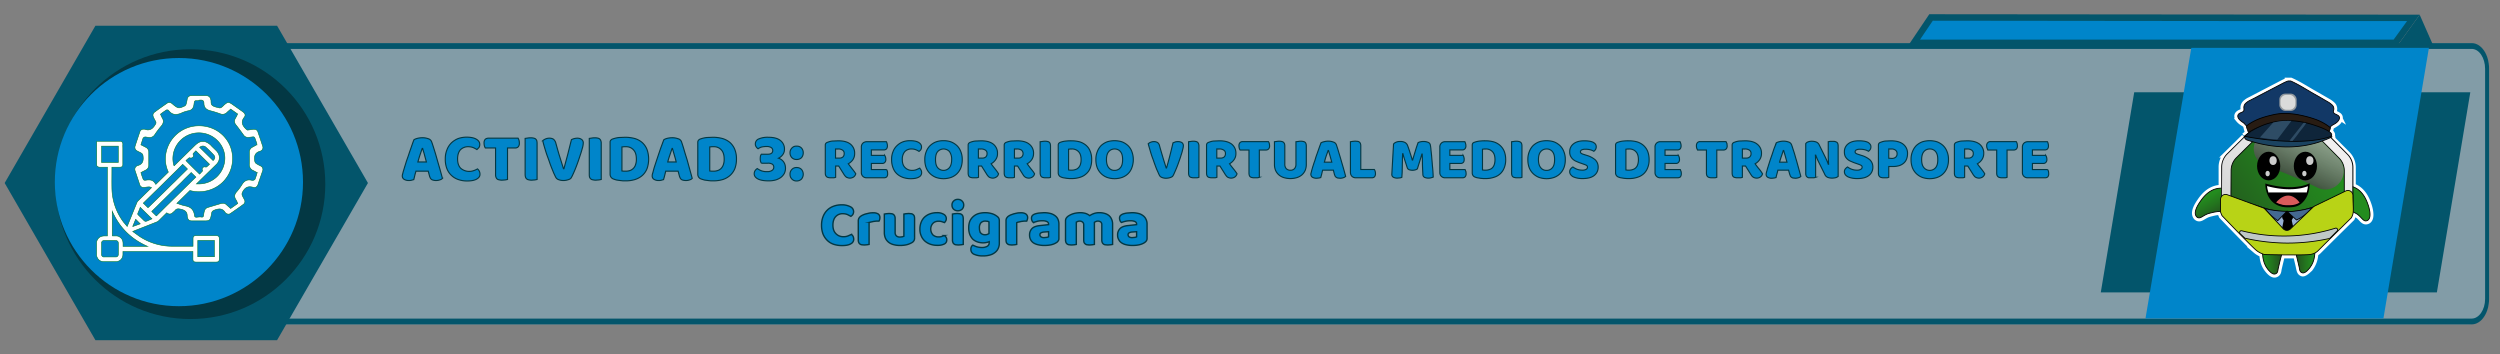 <svg xmlns="http://www.w3.org/2000/svg" xmlns:xlink="http://www.w3.org/1999/xlink" viewBox="0 0 2198 311.5"><rect x="0" y="0" width="2198" height="311.5" fill="#808080" stroke="none"/><defs><style>.a{isolation:isolate;}.b{opacity:0.33;}.c{fill:#86d4f7;}.d{fill:#03556b;}.e,.h,.i{fill:#0085ca;}.f{fill:#033844;}.ae,.af,.g{fill:#fff;}.g{stroke:#007730;stroke-width:0.5px;}.g,.h,.i,.j,.k,.l,.m,.n,.p,.s,.t,.u,.v,.w,.x,.y,.z{stroke-miterlimit:10;}.h,.i{stroke:#033844;}.i{stroke-width:1.24px;}.j{fill:none;stroke:#fff;stroke-width:6px;}.k,.l,.m,.n,.p,.s,.t,.u,.v,.w,.x,.y,.z{stroke:#000;stroke-width:0.76px;}.k{fill:url(#a);}.l{fill:url(#b);}.m{fill:url(#c);}.n{fill:url(#d);}.o{fill:url(#e);}.p{fill:url(#f);}.ae,.q{opacity:0.8;mix-blend-mode:screen;}.r{fill:url(#g);}.s{fill:#96b0d3;}.t{fill:#446991;}.u{fill:#b8d316;}.v{fill:#bfc8c7;}.w{fill:#123866;}.x{fill:#281c13;}.y{fill:#1b4360;}.z{fill:#0f253a;}.aa{fill:#2e4c65;}.ab{fill:#2e4b64;}.ac{fill:#93999e;}.ad{fill:#dbdbdb;}.ag{fill:#d85b5b;}</style><linearGradient id="a" x1="1989.25" y1="228.93" x2="2007.79" y2="228.93" gradientUnits="userSpaceOnUse"><stop offset="0.11" stop-color="#238c1e"/><stop offset="0.46" stop-color="#23741e"/><stop offset="0.91" stop-color="#234f1e"/></linearGradient><linearGradient id="b" x1="1372.16" y1="227.87" x2="1390.71" y2="227.87" gradientTransform="matrix(-1, 0, 0, 1, 3407.43, 0)" xlink:href="#a"/><linearGradient id="c" x1="3122.15" y1="-427.38" x2="3147.27" y2="-427.38" gradientTransform="matrix(-0.69, 0.73, 0.73, 0.69, 4535.06, -1802.13)" xlink:href="#a"/><linearGradient id="d" x1="4274.92" y1="-1886.13" x2="4300.04" y2="-1886.13" gradientTransform="translate(-1746.5 -2700.4) rotate(61.7)" xlink:href="#a"/><linearGradient id="e" x1="1883.91" y1="311.48" x2="1769.46" y2="429.99" gradientTransform="translate(173 -201.7) rotate(0.3)" gradientUnits="userSpaceOnUse"><stop offset="0.05" stop-color="#f0efef"/><stop offset="0.3" stop-color="#e9e8e8"/><stop offset="0.66" stop-color="#d6d6d6"/><stop offset="0.72" stop-color="#d2d2d2"/></linearGradient><linearGradient id="f" x1="1886.59" y1="324.79" x2="1766.32" y2="409.01" gradientTransform="translate(173 -201.7) rotate(0.3)" xlink:href="#a"/><linearGradient id="g" x1="1892.17" y1="239.65" x2="1834.1" y2="368.05" gradientTransform="translate(173 -201.7) rotate(0.3)" gradientUnits="userSpaceOnUse"><stop offset="0.05" stop-color="#f0efef"/><stop offset="0.17" stop-color="#ecebeb"/><stop offset="0.29" stop-color="#dfdede"/><stop offset="0.41" stop-color="#c9c8c8"/><stop offset="0.54" stop-color="#abaaaa"/><stop offset="0.67" stop-color="#838383"/><stop offset="0.81" stop-color="#545353"/><stop offset="0.94" stop-color="#1c1c1c"/><stop offset="1"/></linearGradient></defs><g class="a"><g class="b"><path class="c" d="M2170.7,37.9H83.4V285.2H2170.7c9.9,0,17.7-10.1,17.7-22.4V60.5C2188.5,48,2180.6,37.9,2170.7,37.9Z"/></g><path class="d" d="M2173.1,43c6.6,0,11.8,7.9,11.8,17.5V262.8c0,9.6-5.4,17.3-11.8,17.3H95.1c-6.4,0-11.7-7.9-11.7-17.5V60.5c0-9.6,5.3-17.5,11.7-17.5H2170.7m2.4-5.1H95.1c-8.3,0-15.2,10.1-15.2,22.6V262.8c0,12.5,6.9,22.4,15.2,22.4h2078c8.5,0,15.3-10.1,15.3-22.4V60.5c.1-12.5-6.8-22.6-15.3-22.6Z"/><polygon class="d" points="2142.5 257.1 1847 257.1 1876.4 81.1 2171.9 81.1 2142.5 257.1"/><path class="e" d="M2095.5,280H1886.3q20.1-119,40.3-237.9h208.9Q2115.4,161.2,2095.5,280Z"/><polygon class="e" points="1682.7 37.7 1697.9 15.3 2121.8 15.8 2106 37.7 1682.7 37.7"/><path class="d" d="M1699.4,18.2l255.6.3h161.3l-11.8,16.3H1688.1l2.9-4.3,8.4-12.4m-3.1-5.7-18.9,28.1h430.1l19.9-27.6-431.1-.4Z"/><path class="d" d="M2107.5,40.6,2127.4,13c4.2,9.4,8.3,18.9,12.5,28.4Z"/><polygon class="d" points="243.6 22.6 83.9 22.6 4.1 160.9 83.9 299.1 243.6 299.1 323.5 160.9 243.6 22.6"/><circle class="f" cx="167.4" cy="161.9" r="118.6"/><circle class="f" cx="166.3" cy="161.9" r="109.1"/><circle class="e" cx="157.3" cy="160.1" r="109.1"/><path class="g" d="M181.3,84.1H168.4a3.5,3.5,0,0,0-3.8,3,31.5,31.5,0,0,1-.9,4.2,2.9,2.9,0,0,1-1.2,1.8c-2.3,1.1-3.8,1.7-5.1,1.7s-3-1-5.5-3.2l-.5-.4a3.8,3.8,0,0,0-2.5-1.1,3.5,3.5,0,0,0-2.1.7c-3.6,2.5-7.2,5-10.8,7.7a3.3,3.3,0,0,0-1.1,4.4,24.2,24.2,0,0,0,1.8,3.6,2.4,2.4,0,0,1-.2,3c-1.6,2.8-3.6,4.7-6.4,4.7a8.3,8.3,0,0,1-2.9-.6h-.9a3.2,3.2,0,0,0-3.4,2.5c-1.4,4.1-2.8,8.2-4.1,12.3a3.4,3.4,0,0,0,1.6,4.2c1.3.8,2.8,1.3,4.1,2.2a3,3,0,0,1,1.2,1.9c.6,4,.2,7.7-4.8,8.9l-.4.2a3.4,3.4,0,0,0-1.7,4.4l4,12a3.3,3.3,0,0,0,3.4,2.6h.8a30.5,30.5,0,0,1,4.1-.5,5.2,5.2,0,0,1,2.1.7l-11.8,11.6a4.7,4.7,0,0,0-1.2,1.9c-2.8,6.7-5.5,13.6-8.4,20.6-1-1.3-1.9-2.4-2.9-3.5a50.9,50.9,0,0,1-10.5-30.2c-.1-5.8,0-11.7,0-17.6v-.8h7c1.8,0,2.6-.7,2.6-2.4v-14c0-1.2-.1-2.3,0-3.5a2.9,2.9,0,0,0-1.5-2.9H85v21.3a2.9,2.9,0,0,0,2.6,1.5h6.8v60.4h-2c-3.5,0-6.3,1.1-7.5,5.2v12.3a.4.4,0,0,1,.1.3c1.1,3.4,3.2,4.9,6.9,4.9h9.4c4.1,0,6.8-2.6,6.8-6.6v-2.4h61.5v6.6c0,1.9.7,2.7,2.7,2.7h17.8c1.9,0,2.7-.7,2.7-2.6V209.9c0-2-.7-2.7-2.7-2.7H172.6c-2.3,0-2.9.6-2.9,2.9v6.4H151.4a52,52,0,0,1-28.9-8.8l-5.8-4.2,1.2-.5,19.8-7.8a4.9,4.9,0,0,0,1.8-1.1l7.1-7,.4.3a4.2,4.2,0,0,0,2.2.8,3.8,3.8,0,0,0,2.5-1.1c.7-.7,1.5-1.2,2.1-1.9a3.5,3.5,0,0,1,3-1.6,12,12,0,0,1,2.4.4c3.5.8,5.5,2.4,5.4,6.1a3.7,3.7,0,0,0,.2.9c.5,2.4,1.6,3.2,4.1,3.2h11.2c4.6,0,4.9-.7,6-7a2.9,2.9,0,0,1,1.3-1.9,13.2,13.2,0,0,1,5.5-1.6c1.9,0,3.7.8,5.2,3.3l.3.3a4.2,4.2,0,0,0,2.4,1,3.2,3.2,0,0,0,2-.7c3.7-2.6,7.4-5.1,11-7.8a3.1,3.1,0,0,0,1-4.4c-.6-1.3-1.4-2.5-1.9-3.8a3.3,3.3,0,0,1,.2-2.4c1.5-3.1,3.5-5,6.6-5a11,11,0,0,1,2.9.5l1.1.2c1.4,0,2.5-1,3.1-2.6,1.3-4,2.7-8,4.1-12a3.4,3.4,0,0,0-1.8-4.4,35.9,35.9,0,0,1-3.8-2.1,3.3,3.3,0,0,1-1.3-2.1c-.8-4.2.1-7.6,4.9-8.8l.4-.2a3.3,3.3,0,0,0,1.6-4.3c-1.3-4.1-2.7-8.1-4.1-12.2a3.2,3.2,0,0,0-3.4-2.5h-.7l-5.1.7a13.7,13.7,0,0,1-1.4-1c-3-3-4.7-6.1-1.5-10.2,1.5-1.9.8-3.5-1.3-5l-8.9-6.3c-1.7-1.2-2.8-1.8-3.8-1.8s-2.1.8-3.9,2.4a12.4,12.4,0,0,1-2.1,1.9,2.7,2.7,0,0,1-1.4.5H193c-2.2-.6-4.7-.9-6.3-2.2s-.9-3.3-1.3-5c-.1-.2-.1-.4-.2-.6a3.8,3.8,0,0,0-3.9-3M175.4,88h1.4c1.7,0,2.5,1,2.5,3,.1,3.8,2.2,5.5,5.7,6.4a87.5,87.5,0,0,1,8.7,2.7,5.2,5.2,0,0,0,2.1.4,5.5,5.5,0,0,0,3.8-1.7c1-1,2.1-1.8,3.2-2.9l6.1,4.3a31.3,31.3,0,0,1-2.1,4.1,4.7,4.7,0,0,0,.4,5.2c2.4,3,4.7,6.1,6.9,9.2a4.7,4.7,0,0,0,4.2,2.1l1.9-.2,2.3-.3c1.3,0,1.5.7,2.3,3s.7,2,1,3a2.2,2.2,0,0,1,.1.9l-3.8,2.1a4.9,4.9,0,0,0-2.9,4.8c0,3.3.1,6.7,0,10.1a5.5,5.5,0,0,0,3.6,5.8l3.3,1.8a56.2,56.2,0,0,1-1.9,5.8,2.8,2.8,0,0,1-2.1,1h-.4a9.3,9.3,0,0,0-2.7-.4c-2.8,0-4.8,1.6-6.4,4.3a46.9,46.9,0,0,1-4.7,6.3c-1.8,2.1-2.1,4.2-.6,6.6s1,2.2,1.7,3.5l-6.2,4.4-3.7-3.3a4.3,4.3,0,0,0-3.1-1.3l-1.6.2L183,182.3a4.5,4.5,0,0,0-3.4,3.6,20.2,20.2,0,0,0-.6,3.4c-.1,1.3-.8,1.6-1.5,1.6l-1.3-.2h-.6l-2.9.3c-.9,0-1.6-.3-1.7-1.6-.6-5.1-3.3-7.5-8.1-8.4a40.4,40.4,0,0,1-6.5-2l-.9-.2L167,167.5a28.8,28.8,0,0,0,7.8,1.1c16.7-.1,29.7-12.8,29.7-29.2s-13.1-28.8-29.4-28.8h-.6a29.4,29.4,0,0,0-29.1,28.8,26.9,26.9,0,0,0,2.6,11.9l-11,10.8c-.2-.4-.6-.8-.8-1.2a5.6,5.6,0,0,0-4.9-2.7h-1.5l-2.3.3c-1.3,0-1.6-.7-2.4-3s-.8-2.4-1.2-3.8l4.3-2.2a4.6,4.6,0,0,0,2.6-4.3V133.8a4.6,4.6,0,0,0-2.6-4.3l-4.3-2.2c.7-2,1.2-4,1.9-5.8a2.6,2.6,0,0,1,1.8-1.1h.3l1.9.3,1.6.2a5.3,5.3,0,0,0,4.8-2.7,82.3,82.3,0,0,1,5.7-7.5c1.9-2.3,2.3-4.6.7-7.1-.5-.9-.9-1.9-1.5-3.2a65.8,65.8,0,0,1,5.4-3.8h.4a1.7,1.7,0,0,1,1.3.5c1.9,2.5,4,3.5,6.3,3.5a12.7,12.7,0,0,0,5.4-1.4,27.7,27.7,0,0,1,6.2-1.9c2.9-.7,4-2.5,4.4-5.2s.3-3.6,2.1-3.6h2.2c.1-.4.3-.4.6-.4M153,145.8a20.7,20.7,0,0,1-1-6.6,22.8,22.8,0,0,1,23-22.4c12.5.1,22.7,10.2,22.7,22.3a22.8,22.8,0,0,1-23,22.6h-2l17.5-17.1c3.6-3.5,3.5-8.5,0-12.1l-4-3.9a13.1,13.1,0,0,0-6.4-4.2h-2.6c-2.6.5-4.4,2.1-6.2,3.8l-18,17.7m34.4-4.7-11.8-11.6a3.8,3.8,0,0,1,2.8-1.2,3.9,3.9,0,0,1,2.6,1c2.3,2.1,4.5,4.3,6.6,6.5s1.3,3.6-.2,5.3M89.3,128.5H104v14.3H89.3Zm78.8,10.4a2,2,0,0,0,1.7-3,1.4,1.4,0,0,1,.1-.9l2.3-2.4,12,11.8a27.3,27.3,0,0,1-2.5,2.3l-.5.2h-.3a2.2,2.2,0,0,0-1.1-.2,2,2,0,0,0-1.4.6,2.1,2.1,0,0,0-.4,2.5c.1.2.1.6-.1.7l-2.4,2.6c-4.1-4-8-7.8-12-11.9a30.3,30.3,0,0,1,2.6-2.3l.5-.2h.3a2.1,2.1,0,0,0,1.2.3m-37.9,43.7-4.2-4.1,10.3-10.1,3.1-3L150,155l4.9-4.8,5.7-5.7c1.4,1.3,2.9,2.7,4.2,4.1l-6.4,6.3-4.7,4.7c-3.7,3.5-7.2,7.1-10.8,10.6l-8.2,8-4.5,4.4m7.3,7.3-4.1-4,4.7-4.6,2.9-2.9,16.3-16c1.6-1.5,3.2-3.1,4.7-4.7l6.1-6,4.1,4-4.7,4.6-5.2,5.1-16.6,16.3-2.9,2.9c-1.8,1.8-3.6,3.5-5.3,5.3m-9.5,4.7c-.7,0-1.2-.5-2.3-1.6l-4.2-4.1a1.1,1.1,0,0,1-.3-1.3c.7-1.8,1.5-3.5,2.1-5.3l10.3,10.1-3.4,1.5a5.8,5.8,0,0,1-2.2.7M98.7,207.3V185.8c6.3,14.3,16.5,24.4,31,30.8H108.2c0-2.6.3-5.4-1.9-7.4s-3.7-1.8-5.8-1.8H98.7m17.9-8.2c1-2.2,1.8-4.3,2.7-6.4l4,4-6.7,2.4M91.7,225.9a2.1,2.1,0,0,1-2.4-2.3v-9.8a2.1,2.1,0,0,1,2.3-2.3h10.1a2.1,2.1,0,0,1,2.3,2.2c.1,3.3.1,6.7,0,10a2.1,2.1,0,0,1-2.3,2.2Zm82.2-14.5h14.6v14.3H173.9Z"/><path class="h" d="M734.7,146v9.9a6,6,0,0,1-1.8.4h-2.4a6.8,6.8,0,0,1-2.1-.2,3.4,3.4,0,0,1-1.5-.6,4.5,4.5,0,0,1-1-1.3,6.9,6.9,0,0,1-.3-2.2V127.6a2.4,2.4,0,0,1,.6-1.7,3.9,3.9,0,0,1,1.7-.9,14.5,14.5,0,0,1,4.1-1l5-.2q7.2,0,10.8,3a10,10,0,0,1,3.6,8.1,9.5,9.5,0,0,1-1.6,5.6,12.1,12.1,0,0,1-4,3.5l3.7,4.8a35.4,35.4,0,0,1,2.9,4,5.2,5.2,0,0,1-1.9,2.8,6,6,0,0,1-3.1,1,5.6,5.6,0,0,1-2-.3l-1.5-.7a4.3,4.3,0,0,1-1.1-1.2,7.1,7.1,0,0,1-1-1.4l-4.4-7Zm3.3-7a4.5,4.5,0,0,0,3.1-1,3.8,3.8,0,0,0,1.1-3,3.2,3.2,0,0,0-1.3-2.9,6,6,0,0,0-4-1.1h-2.3V139Z"/><path class="h" d="M757.3,129.5a4.8,4.8,0,0,1,1.3-3.6,5,5,0,0,1,3.5-1.3h17.2a4.9,4.9,0,0,1,.6,1.6,5.8,5.8,0,0,1,.3,1.9,4.1,4.1,0,0,1-.8,2.8,3.2,3.2,0,0,1-2.3.9h-11v4.8h11.7a5.2,5.2,0,0,1,.7,1.5,5.8,5.8,0,0,1,.3,1.9,3.5,3.5,0,0,1-.9,2.8,2.8,2.8,0,0,1-2.2.9h-9.6v5.4h13.4a10.7,10.7,0,0,1,.7,1.5,13.6,13.6,0,0,1,.2,2,4,4,0,0,1-.8,2.9,3.4,3.4,0,0,1-2.3.8H762.1a4.5,4.5,0,0,1-4.8-4.8Z"/><path class="h" d="M801.6,131a7.8,7.8,0,0,0-6.2,2.4,10.5,10.5,0,0,0-2.1,6.9c0,3.1.8,5.4,2.4,7a8.4,8.4,0,0,0,6.3,2.5,9.7,9.7,0,0,0,3.6-.6l2.9-1.3a5.2,5.2,0,0,1,1.3,1.7,4.7,4.7,0,0,1,.5,2.4,4.2,4.2,0,0,1-2.3,3.6q-2.4,1.5-7.2,1.5a20.7,20.7,0,0,1-6.6-1,16.2,16.2,0,0,1-5.3-3,12.8,12.8,0,0,1-3.6-5.2,19.1,19.1,0,0,1-1.4-7.6,17.6,17.6,0,0,1,1.3-7.1,13.7,13.7,0,0,1,3.5-5.2,14.9,14.9,0,0,1,5.2-3.3,18.1,18.1,0,0,1,6.3-1c3.2,0,5.7.5,7.4,1.5s2.6,2.4,2.6,4a4.8,4.8,0,0,1-.6,2.4,7.5,7.5,0,0,1-1.6,1.5,15.9,15.9,0,0,0-2.9-1.5A9.5,9.5,0,0,0,801.6,131Z"/><path class="h" d="M813.1,140.3a17.6,17.6,0,0,1,1.3-7.1,14,14,0,0,1,3.5-5.3,15.2,15.2,0,0,1,5.2-3.2,18.7,18.7,0,0,1,6.4-1,19.3,19.3,0,0,1,6.5,1,16.2,16.2,0,0,1,5.2,3.2,14,14,0,0,1,3.5,5.3,17.6,17.6,0,0,1,1.3,7.1,19.4,19.4,0,0,1-1.2,7.2,15.3,15.3,0,0,1-3.5,5.3,14.6,14.6,0,0,1-5.2,3.2,20.1,20.1,0,0,1-13.1,0,15.4,15.4,0,0,1-5.2-3.3,14.9,14.9,0,0,1-3.5-5.2A20.1,20.1,0,0,1,813.1,140.3Zm9.4,0c0,3.2.6,5.6,1.9,7.1a6.7,6.7,0,0,0,10.3,0c1.3-1.5,2-3.9,2-7.1a11.4,11.4,0,0,0-1.9-7,7,7,0,0,0-10.4,0C823.1,134.8,822.5,137.2,822.5,140.3Z"/><path class="h" d="M860.3,146v9.9a6,6,0,0,1-1.8.4H856a7.1,7.1,0,0,1-2.1-.2,3.4,3.4,0,0,1-1.5-.6,3,3,0,0,1-.9-1.3,6.9,6.9,0,0,1-.3-2.2V127.6a2.4,2.4,0,0,1,.6-1.7,4.2,4.2,0,0,1,1.6-.9,16.2,16.2,0,0,1,4.2-1l4.9-.2c4.8,0,8.4,1,10.9,3a10,10,0,0,1,3.6,8.1,8.9,8.9,0,0,1-1.7,5.6,11.8,11.8,0,0,1-3.9,3.5c1.2,1.7,2.5,3.3,3.7,4.8a33.3,33.3,0,0,1,2.8,4,4.3,4.3,0,0,1-1.9,2.8,5.6,5.6,0,0,1-5,.7,5.2,5.2,0,0,1-1.5-.7,4.3,4.3,0,0,1-1.1-1.2,7.1,7.1,0,0,1-1-1.4l-4.4-7Zm3.2-7a4.6,4.6,0,0,0,3.2-1,3.8,3.8,0,0,0,1.1-3,3.2,3.2,0,0,0-1.3-2.9,6.2,6.2,0,0,0-4-1.1h-2.3V139Z"/><path class="h" d="M891.9,146v9.9a6,6,0,0,1-1.8.4h-2.4a6.8,6.8,0,0,1-2.1-.2,3.4,3.4,0,0,1-1.5-.6,3,3,0,0,1-.9-1.3,6.9,6.9,0,0,1-.3-2.2V127.6a2.4,2.4,0,0,1,.6-1.7,3.5,3.5,0,0,1,1.6-.9,16.4,16.4,0,0,1,4.1-1l5-.2q7.2,0,10.8,3a9.8,9.8,0,0,1,3.7,8.1,9.5,9.5,0,0,1-1.7,5.6,11.8,11.8,0,0,1-3.9,3.5q1.8,2.5,3.6,4.8a26.1,26.1,0,0,1,2.9,4,4.7,4.7,0,0,1-1.9,2.8,5.5,5.5,0,0,1-3.1,1,6.4,6.4,0,0,1-2-.3,6.1,6.1,0,0,1-1.4-.7,6.8,6.8,0,0,1-1.2-1.2l-.9-1.4-4.4-7Zm3.3-7a4.3,4.3,0,0,0,3.1-1,4.1,4.1,0,0,0-.1-5.9,6.4,6.4,0,0,0-4-1.1h-2.3V139Z"/><path class="h" d="M923.6,155.9a4.7,4.7,0,0,1-1.7.4h-2.5a6.8,6.8,0,0,1-2.1-.2,3.4,3.4,0,0,1-1.5-.6,3,3,0,0,1-.9-1.3,6.7,6.7,0,0,1-.4-2.2V124.6l1.9-.2a9.7,9.7,0,0,1,2.4-.2,6.8,6.8,0,0,1,2.1.2,3.4,3.4,0,0,1,1.5.6,3,3,0,0,1,.9,1.3,6.9,6.9,0,0,1,.3,2.2Z"/><path class="h" d="M942.4,157h-2.1l-2.3-.2-2.5-.4a7.9,7.9,0,0,1-2.2-.6,3.9,3.9,0,0,1-2.9-3.8V127.6a2.4,2.4,0,0,1,.6-1.7,4.2,4.2,0,0,1,1.6-.9,18.6,18.6,0,0,1,4.8-1,34.7,34.7,0,0,1,4.4-.2,27.8,27.8,0,0,1,7.4.9,15.7,15.7,0,0,1,5.7,3.1,12.8,12.8,0,0,1,3.6,5.2,18,18,0,0,1,1.3,7.3,20.3,20.3,0,0,1-1.2,7.3,12.8,12.8,0,0,1-3.6,5.2,13.6,13.6,0,0,1-5.5,3.1A23,23,0,0,1,942.4,157Zm-2.9-7.6,1.4.2h1.5a8.8,8.8,0,0,0,3.3-.6,5.1,5.1,0,0,0,2.5-1.6,7,7,0,0,0,1.7-2.8,13.3,13.3,0,0,0,.6-4.2c0-3.1-.7-5.5-2.2-7a7.5,7.5,0,0,0-5.8-2.4H941l-1.5.2Z"/><path class="h" d="M963.5,140.3a17.6,17.6,0,0,1,1.3-7.1,15.1,15.1,0,0,1,3.4-5.3,16.2,16.2,0,0,1,5.2-3.2,21.6,21.6,0,0,1,13,0,16.2,16.2,0,0,1,5.2,3.2,14,14,0,0,1,3.5,5.3,20.3,20.3,0,0,1,0,14.3,13.8,13.8,0,0,1-3.4,5.3,14.6,14.6,0,0,1-5.2,3.2,20.1,20.1,0,0,1-13.1,0,14.5,14.5,0,0,1-5.2-3.3,14.9,14.9,0,0,1-3.5-5.2A20.1,20.1,0,0,1,963.5,140.3Zm9.3,0c0,3.2.7,5.6,2,7.1a6.1,6.1,0,0,0,5.1,2.4,6.3,6.3,0,0,0,5.2-2.4c1.3-1.5,1.9-3.9,1.9-7.1s-.6-5.4-1.9-7A6.3,6.3,0,0,0,980,131a6.5,6.5,0,0,0-5.2,2.3C973.5,134.8,972.8,137.2,972.8,140.3Z"/><path class="h" d="M1030.9,155.1a7,7,0,0,1-2.3,1.1,11.4,11.4,0,0,1-3.3.5,8.9,8.9,0,0,1-3.8-.7,3.8,3.8,0,0,1-2.1-1.8,33.3,33.3,0,0,1-1.4-3.1,44,44,0,0,1-1.8-4.2c-.6-1.6-1.2-3.2-1.8-5s-1.3-3.5-1.9-5.3-1.1-3.6-1.6-5.3-1-3.4-1.4-4.9a6.9,6.9,0,0,1,2.1-1.3,7.2,7.2,0,0,1,2.9-.6,6.1,6.1,0,0,1,3.2.8,4.8,4.8,0,0,1,1.8,3c.9,3.4,1.9,6.6,2.8,9.7s2,6.4,3,9.7h.3c1-3.2,1.9-6.8,2.9-10.6s1.9-7.7,2.8-11.5l2-.8a10.1,10.1,0,0,1,2.5-.3,6.6,6.6,0,0,1,3.2.8,3.3,3.3,0,0,1,1.4,2.9,13.6,13.6,0,0,1-.6,3.3,41.9,41.9,0,0,1-1.4,4.9c-.5,1.8-1.2,3.7-1.9,5.7s-1.4,3.9-2.1,5.6-1.4,3.3-2,4.6A13,13,0,0,1,1030.9,155.1Z"/><path class="h" d="M1054.1,155.9a6,6,0,0,1-1.8.4h-2.5a7.5,7.5,0,0,1-2.1-.2,3.4,3.4,0,0,1-1.5-.6,3,3,0,0,1-.9-1.3,6.9,6.9,0,0,1-.3-2.2V124.6l1.8-.2a9.7,9.7,0,0,1,2.4-.2,6.8,6.8,0,0,1,2.1.2,3.4,3.4,0,0,1,1.5.6,3,3,0,0,1,.9,1.3,4.8,4.8,0,0,1,.4,2.2Z"/><path class="h" d="M1069.9,146v9.9a6,6,0,0,1-1.8.4h-2.4a6.8,6.8,0,0,1-2.1-.2,3.4,3.4,0,0,1-1.6-.6,3,3,0,0,1-.9-1.3,6.9,6.9,0,0,1-.3-2.2V127.6a2.4,2.4,0,0,1,.6-1.7,3.9,3.9,0,0,1,1.7-.9,14.5,14.5,0,0,1,4.1-1l5-.2q7,0,10.8,3a10,10,0,0,1,3.6,8.1,8.9,8.9,0,0,1-1.7,5.6,11.8,11.8,0,0,1-3.9,3.5c1.2,1.7,2.5,3.3,3.7,4.8a35.4,35.4,0,0,1,2.9,4,5.2,5.2,0,0,1-1.9,2.8,6,6,0,0,1-3.1,1,5.6,5.6,0,0,1-2-.3,5.2,5.2,0,0,1-1.5-.7,4.3,4.3,0,0,1-1.1-1.2,7.1,7.1,0,0,1-1-1.4l-4.4-7Zm3.2-7a4.6,4.6,0,0,0,3.2-1,3.8,3.8,0,0,0,1.1-3,3.2,3.2,0,0,0-1.3-2.9,6.2,6.2,0,0,0-4-1.1h-2.3V139Z"/><path class="h" d="M1090.3,131.9a5.2,5.2,0,0,1-.7-1.5,7.6,7.6,0,0,1-.3-2.1,3.9,3.9,0,0,1,.9-2.9,3.2,3.2,0,0,1,2.3-.9h22.7a5.2,5.2,0,0,1,.7,1.5,7.6,7.6,0,0,1,.3,2.1,3.7,3.7,0,0,1-.9,2.9,3.2,3.2,0,0,1-2.4.9h-5.7v24a6,6,0,0,1-1.8.4h-2.5a6.8,6.8,0,0,1-2.1-.2,3.4,3.4,0,0,1-1.5-.6,3,3,0,0,1-.9-1.3,6.9,6.9,0,0,1-.3-2.2V131.9Z"/><path class="h" d="M1148.5,144.5a13.6,13.6,0,0,1-.9,5.1,11.5,11.5,0,0,1-2.8,4,12.6,12.6,0,0,1-4.4,2.5,19.8,19.8,0,0,1-11.8,0,12.6,12.6,0,0,1-4.4-2.5,11.5,11.5,0,0,1-2.8-4,13.6,13.6,0,0,1-.9-5.1V124.6l1.8-.2a9.7,9.7,0,0,1,2.4-.2,6.8,6.8,0,0,1,2.1.2,3.4,3.4,0,0,1,1.5.6,4.5,4.5,0,0,1,1,1.3,6.9,6.9,0,0,1,.3,2.2v15.9a5.6,5.6,0,0,0,1.3,3.9,5.1,5.1,0,0,0,3.6,1.4,4.9,4.9,0,0,0,3.6-1.4,5.6,5.6,0,0,0,1.3-3.9V124.6l1.9-.2a9.7,9.7,0,0,1,2.4-.2,6.8,6.8,0,0,1,2.1.2,3.4,3.4,0,0,1,1.5.6,3,3,0,0,1,.9,1.3,6.9,6.9,0,0,1,.3,2.2Z"/><path class="h" d="M1161.4,125.6a9,9,0,0,1,2.7-1,14.9,14.9,0,0,1,3.6-.5,12.6,12.6,0,0,1,4.6.8,4,4,0,0,1,2.6,2.3c.6,1.8,1.3,3.9,2,6.3s1.5,4.9,2.2,7.4,1.5,5.1,2.2,7.6,1.3,4.7,1.8,6.6a5.6,5.6,0,0,1-1.9,1.1,8.5,8.5,0,0,1-3,.5l-2.1-.2a6.1,6.1,0,0,1-1.4-.7,4.5,4.5,0,0,1-.9-1l-.6-1.6-.9-3.6h-9.4a29.9,29.9,0,0,0-.8,3.2l-.9,3.3-1.5.4-2,.2a7,7,0,0,1-3.9-.9,3.2,3.2,0,0,1-1.3-2.6,3.9,3.9,0,0,1,.3-1.4c.1-.5.3-1.1.4-1.7l1-3.5c.5-1.4.9-2.9,1.5-4.5s1-3.3,1.6-5l1.7-4.8,1.4-4C1160.9,127.1,1161.2,126.2,1161.4,125.6Zm6.3,6.7-1.7,4.8c-.6,1.8-1.1,3.6-1.6,5.5h6.5l-1.5-5.5-1.4-4.8Z"/><path class="h" d="M1192.2,156.3a4.8,4.8,0,0,1-3.6-1.3,5,5,0,0,1-1.3-3.5V124.6l1.9-.3,2.3-.2,2.2.2a2.6,2.6,0,0,1,1.5.7,2.5,2.5,0,0,1,.9,1.3,5.8,5.8,0,0,1,.3,2.1V149h11.9a5.2,5.2,0,0,1,.7,1.5,6.9,6.9,0,0,1,.3,2,4.1,4.1,0,0,1-.9,3,3.2,3.2,0,0,1-2.3.8Z"/><path class="h" d="M1246.2,148.4a4.6,4.6,0,0,1-1.7.9,10.1,10.1,0,0,1-2.5.4,8.7,8.7,0,0,1-3.1-.5,2.8,2.8,0,0,1-1.6-1.6l-2.4-7.4c-.6-1.9-1.1-3.6-1.4-5h-.3c-.1,2-.2,3.9-.2,5.6s-.1,3.3-.1,4.9-.1,3.2-.1,4.8-.2,3.5-.3,5.4a5.8,5.8,0,0,1-1.7.5l-2.2.2a7.1,7.1,0,0,1-3.6-.8,2.7,2.7,0,0,1-1.3-2.6l1.5-26.5a4.5,4.5,0,0,1,1.9-1.5,8.1,8.1,0,0,1,3.9-.8,8.3,8.3,0,0,1,4.3.9,5,5,0,0,1,2.3,2.8c.3.8.7,1.8,1,2.8a33.8,33.8,0,0,1,1.1,3.4c.4,1.1.7,2.2,1.1,3.4s.6,2.1.9,3h.3c.8-2.9,1.7-5.7,2.5-8.4s1.6-5,2.3-6.9a7.7,7.7,0,0,1,2-.7,11.2,11.2,0,0,1,2.7-.3,10.1,10.1,0,0,1,4.2.8,2.9,2.9,0,0,1,1.8,2.1,31.5,31.5,0,0,1,.5,3.2c.1,1.5.3,3.1.5,4.9s.3,3.7.5,5.7.3,4,.5,5.8.3,3.6.4,5.1.1,2.8.2,3.6a6.2,6.2,0,0,1-1.9.7,7.8,7.8,0,0,1-2.4.3,8.2,8.2,0,0,1-3.4-.7,2.9,2.9,0,0,1-1.4-2.7c-.2-3.7-.4-7.1-.4-10.1s-.1-5.6-.2-7.6h-.3c-.3,1.3-.9,3-1.5,5.1S1247.1,145.2,1246.2,148.4Z"/><path class="h" d="M1265.9,129.5a4.5,4.5,0,0,1,4.8-4.9h17.2a9.1,9.1,0,0,1,.6,1.6,5.8,5.8,0,0,1,.3,1.9,3.6,3.6,0,0,1-.9,2.8,2.8,2.8,0,0,1-2.2.9h-11v4.8h11.7a5.2,5.2,0,0,1,.6,1.5,5.8,5.8,0,0,1,.3,1.9c0,1.4-.2,2.3-.8,2.8a2.9,2.9,0,0,1-2.2.9h-9.6v5.4h13.4l.6,1.5a6.9,6.9,0,0,1,.3,2,4,4,0,0,1-.9,2.9,3.1,3.1,0,0,1-2.2.8h-15.2a4.5,4.5,0,0,1-3.5-1.3,4.6,4.6,0,0,1-1.3-3.5Z"/><path class="h" d="M1306.3,157h-2l-2.4-.2-2.4-.4a8.6,8.6,0,0,1-2.3-.6,3.8,3.8,0,0,1-2.8-3.8V127.6a2.9,2.9,0,0,1,.5-1.7,3.9,3.9,0,0,1,1.7-.9,18.8,18.8,0,0,1,4.7-1,37,37,0,0,1,4.5-.2,27.5,27.5,0,0,1,7.3.9,14.9,14.9,0,0,1,5.7,3.1,14.1,14.1,0,0,1,3.7,5.2,19.8,19.8,0,0,1,1.3,7.3,18.3,18.3,0,0,1-1.3,7.3,13.7,13.7,0,0,1-3.5,5.2,14,14,0,0,1-5.6,3.1A22.5,22.5,0,0,1,1306.3,157Zm-2.9-7.6,1.4.2h1.6a8.7,8.7,0,0,0,3.2-.6,5.4,5.4,0,0,0,2.6-1.6,6.9,6.9,0,0,0,1.6-2.8,13.3,13.3,0,0,0,.6-4.2c0-3.1-.7-5.5-2.2-7a7.4,7.4,0,0,0-5.8-2.4h-1.5l-1.5.2Z"/><path class="h" d="M1338.1,155.9a6,6,0,0,1-1.8.4h-2.4a6.8,6.8,0,0,1-2.1-.2,3.8,3.8,0,0,1-1.6-.6,3,3,0,0,1-.9-1.3,6.9,6.9,0,0,1-.3-2.2V124.6l1.8-.2a9.7,9.7,0,0,1,2.4-.2,6.8,6.8,0,0,1,2.1.2,3.4,3.4,0,0,1,1.5.6,2.6,2.6,0,0,1,1,1.3,6.9,6.9,0,0,1,.3,2.2Z"/><path class="h" d="M1343.3,140.3a17.6,17.6,0,0,1,1.3-7.1,15.1,15.1,0,0,1,3.4-5.3,16.2,16.2,0,0,1,5.2-3.2,21.6,21.6,0,0,1,13,0,16.2,16.2,0,0,1,5.2,3.2,14,14,0,0,1,3.5,5.3,17.6,17.6,0,0,1,1.3,7.1,19.4,19.4,0,0,1-1.2,7.2,15.3,15.3,0,0,1-3.5,5.3,14.6,14.6,0,0,1-5.2,3.2,20.1,20.1,0,0,1-13.1,0,15.4,15.4,0,0,1-5.2-3.3,14.9,14.9,0,0,1-3.5-5.2A20.1,20.1,0,0,1,1343.3,140.3Zm9.3,0c0,3.2.7,5.6,2,7.1a6.1,6.1,0,0,0,5.1,2.4,6.3,6.3,0,0,0,5.2-2.4c1.3-1.5,1.9-3.9,1.9-7.1s-.6-5.4-1.9-7a6.2,6.2,0,0,0-5.1-2.3,6.5,6.5,0,0,0-5.2,2.3C1353.3,134.8,1352.6,137.2,1352.6,140.3Z"/><path class="h" d="M1390.3,143.6a31.9,31.9,0,0,1-4.1-1.6,10.1,10.1,0,0,1-3.2-1.9,9,9,0,0,1-2.1-2.7,8,8,0,0,1-.8-3.9,8.5,8.5,0,0,1,3.4-7.1c2.3-1.8,5.5-2.6,9.5-2.6a27.7,27.7,0,0,1,4.2.3,13.1,13.1,0,0,1,3.3.9,7.6,7.6,0,0,1,2.2,1.7,4,4,0,0,1,.7,2.4,4.4,4.4,0,0,1-.6,2.3,5.7,5.7,0,0,1-1.5,1.6,11.5,11.5,0,0,0-3.1-1.3,17.3,17.3,0,0,0-4.2-.5,7.4,7.4,0,0,0-3.4.6,2.1,2.1,0,0,0-1.1,1.7,1.6,1.6,0,0,0,.7,1.3,7.7,7.7,0,0,0,2,.9l2.8.9a20.3,20.3,0,0,1,7.5,3.9,8.7,8.7,0,0,1,2.6,6.6,8.9,8.9,0,0,1-3.5,7.2q-3.4,2.7-10.2,2.7a21.5,21.5,0,0,1-4.5-.4,18.9,18.9,0,0,1-3.6-1.1,6.3,6.3,0,0,1-2.3-1.9,4.1,4.1,0,0,1-.9-2.6,3.9,3.9,0,0,1,.9-2.6,7,7,0,0,1,1.9-1.6,15.4,15.4,0,0,0,3.6,2,13.4,13.4,0,0,0,4.6.8,6.4,6.4,0,0,0,3.6-.8,2.1,2.1,0,0,0,1-1.8,1.9,1.9,0,0,0-.8-1.6,14.5,14.5,0,0,0-2.4-1Z"/><path class="h" d="M1432.4,157h-2l-2.4-.2-2.4-.4a8.6,8.6,0,0,1-2.3-.6,3.9,3.9,0,0,1-2.9-3.8V127.6a2.4,2.4,0,0,1,.6-1.7,3.9,3.9,0,0,1,1.7-.9,18.8,18.8,0,0,1,4.7-1,37,37,0,0,1,4.5-.2,27.5,27.5,0,0,1,7.3.9,15.7,15.7,0,0,1,5.7,3.1,14.1,14.1,0,0,1,3.7,5.2,19.8,19.8,0,0,1,1.3,7.3,18.3,18.3,0,0,1-1.3,7.3,13.7,13.7,0,0,1-3.5,5.2,14,14,0,0,1-5.6,3.1A22.5,22.5,0,0,1,1432.4,157Zm-2.9-7.6,1.4.2h1.6a8.7,8.7,0,0,0,3.2-.6,6,6,0,0,0,2.6-1.6,6.9,6.9,0,0,0,1.6-2.8,13.3,13.3,0,0,0,.6-4.2c0-3.1-.7-5.5-2.2-7a7.4,7.4,0,0,0-5.8-2.4H1431l-1.5.2Z"/><path class="h" d="M1455.1,129.5a4.5,4.5,0,0,1,4.8-4.9h17.2a9.1,9.1,0,0,1,.6,1.6,5.8,5.8,0,0,1,.3,1.9,4.1,4.1,0,0,1-.8,2.8,3.2,3.2,0,0,1-2.3.9h-11v4.8h11.7a5.2,5.2,0,0,1,.7,1.5,5.8,5.8,0,0,1,.3,1.9,3.5,3.5,0,0,1-.9,2.8,2.8,2.8,0,0,1-2.2.9h-9.6v5.4h13.4l.6,1.5a6.9,6.9,0,0,1,.3,2,4.6,4.6,0,0,1-.8,2.9,3.6,3.6,0,0,1-2.3.8h-15.2a4.5,4.5,0,0,1-3.5-1.3,4.6,4.6,0,0,1-1.3-3.5Z"/><path class="h" d="M1492.5,131.9l-.7-1.5a7.6,7.6,0,0,1-.3-2.1,3.9,3.9,0,0,1,.9-2.9,3.2,3.2,0,0,1,2.4-.9h22.7l.7,1.5a7.6,7.6,0,0,1,.3,2.1,3.7,3.7,0,0,1-.9,2.9,3.2,3.2,0,0,1-2.4.9h-5.8v24a6,6,0,0,1-1.8.4h-2.4a6.8,6.8,0,0,1-2.1-.2,3.4,3.4,0,0,1-1.5-.6,3.2,3.2,0,0,1-1-1.3,6.9,6.9,0,0,1-.3-2.2V131.9Z"/><path class="h" d="M1531.9,146v9.9a4.8,4.8,0,0,1-1.8.4h-2.4a6.8,6.8,0,0,1-2.1-.2,3.4,3.4,0,0,1-1.5-.6,3,3,0,0,1-.9-1.3,6.9,6.9,0,0,1-.3-2.2V127.6a2.4,2.4,0,0,1,.6-1.7,3.5,3.5,0,0,1,1.6-.9,16.4,16.4,0,0,1,4.1-1l5-.2q7.2,0,10.8,3a9.8,9.8,0,0,1,3.7,8.1,9.5,9.5,0,0,1-1.7,5.6,11.8,11.8,0,0,1-3.9,3.5c1.2,1.7,2.4,3.3,3.7,4.8a33.3,33.3,0,0,1,2.8,4,4.7,4.7,0,0,1-1.9,2.8,5.5,5.5,0,0,1-3.1,1,6.4,6.4,0,0,1-2-.3,6.1,6.1,0,0,1-1.4-.7,6.8,6.8,0,0,1-1.2-1.2l-.9-1.4-4.4-7Zm3.3-7a4.3,4.3,0,0,0,3.1-1,3.5,3.5,0,0,0,1.2-3,3.2,3.2,0,0,0-1.3-2.9,6.2,6.2,0,0,0-4-1.1h-2.3V139Z"/><path class="h" d="M1561.7,125.6a9,9,0,0,1,2.7-1,14.9,14.9,0,0,1,3.6-.5,13.4,13.4,0,0,1,4.6.8,3.9,3.9,0,0,1,2.5,2.3c.7,1.8,1.3,3.9,2.1,6.3s1.4,4.9,2.2,7.4l2.1,7.6,1.8,6.6a4.8,4.8,0,0,1-1.9,1.1,8.4,8.4,0,0,1-2.9.5l-2.1-.2a3.7,3.7,0,0,1-1.4-.7,2.2,2.2,0,0,1-.9-1l-.6-1.6-1-3.6h-9.4c-.2,1-.5,2.1-.8,3.2s-.6,2.2-.8,3.3l-1.6.4-1.9.2a6.6,6.6,0,0,1-3.9-.9,2.9,2.9,0,0,1-1.3-2.6,7.8,7.8,0,0,1,.2-1.4,15.4,15.4,0,0,1,.5-1.7,24.5,24.5,0,0,1,1-3.5c.4-1.4.9-2.9,1.4-4.5s1.1-3.3,1.7-5,1.1-3.3,1.6-4.8,1-2.8,1.5-4A23.5,23.5,0,0,1,1561.7,125.6Zm6.2,6.7c-.5,1.4-1,3.1-1.6,4.8s-1.2,3.6-1.7,5.5h6.5l-1.5-5.5-1.4-4.8Z"/><path class="h" d="M1616.1,155.1a6.8,6.8,0,0,1-2.1,1.1,14.9,14.9,0,0,1-3.3.4,10.5,10.5,0,0,1-3.6-.6,4.8,4.8,0,0,1-2.8-2.8l-5.2-10.5c-.5-1-1-2-1.4-3s-.9-2.1-1.3-3.3h-.3c.1,1.9.2,3.8.2,5.8v13.7a6.1,6.1,0,0,1-1.7.4h-4.4a3.1,3.1,0,0,1-1.4-.7,2.7,2.7,0,0,1-.9-1.2,6.6,6.6,0,0,1-.3-2.1v-26a4.1,4.1,0,0,1,2.2-1.6,8.6,8.6,0,0,1,3.2-.5,11.5,11.5,0,0,1,3.7.6,4.9,4.9,0,0,1,2.8,2.7l5.2,10.5,1.4,3c.4,1,.9,2.1,1.3,3.4h.3l-.3-5.6V124.6l1.7-.3h2.3a5.7,5.7,0,0,1,3.5.8q1.2.8,1.2,3.3Z"/><path class="h" d="M1631.8,143.6a31.9,31.9,0,0,1-4.1-1.6,10.6,10.6,0,0,1-3.3-1.9,9,9,0,0,1-2.1-2.7,9.4,9.4,0,0,1-.7-3.9,8.5,8.5,0,0,1,3.4-7.1c2.3-1.8,5.4-2.6,9.5-2.6a27.7,27.7,0,0,1,4.2.3,13.1,13.1,0,0,1,3.3.9,6,6,0,0,1,2.1,1.7,3.5,3.5,0,0,1,.8,2.4,4.4,4.4,0,0,1-.6,2.3,5.7,5.7,0,0,1-1.5,1.6,13.1,13.1,0,0,0-3.1-1.3,18.6,18.6,0,0,0-4.2-.5,7.4,7.4,0,0,0-3.4.6,2.1,2.1,0,0,0-1.1,1.7,1.6,1.6,0,0,0,.7,1.3,7.7,7.7,0,0,0,2,.9l2.8.9a20.3,20.3,0,0,1,7.5,3.9,8.7,8.7,0,0,1,2.6,6.6,8.9,8.9,0,0,1-3.5,7.2q-3.4,2.7-10.2,2.7a21.5,21.5,0,0,1-4.5-.4,17,17,0,0,1-3.6-1.1,7.8,7.8,0,0,1-2.4-1.9,4.7,4.7,0,0,1-.8-2.6,3.9,3.9,0,0,1,.9-2.6,7,7,0,0,1,1.9-1.6,13.2,13.2,0,0,0,8.2,2.8,6,6,0,0,0,3.5-.8,2.2,2.2,0,0,0,1.1-1.8,1.8,1.8,0,0,0-.9-1.6,10.4,10.4,0,0,0-2.3-1Z"/><path class="h" d="M1660.6,155.9a4.8,4.8,0,0,1-1.8.4h-2.4a6.8,6.8,0,0,1-2.1-.2,3.4,3.4,0,0,1-1.5-.6,4.5,4.5,0,0,1-1-1.3,6.9,6.9,0,0,1-.3-2.2V127.6a2.4,2.4,0,0,1,.6-1.7,3.9,3.9,0,0,1,1.7-.9,14.6,14.6,0,0,1,4-1l4.6-.2c4.7,0,8.4,1,10.9,3a10,10,0,0,1,3.8,8.3,13,13,0,0,1-.8,4.6,8.8,8.8,0,0,1-2.4,3.6,11.1,11.1,0,0,1-4,2.3,18.9,18.9,0,0,1-5.6.8h-3.7Zm2.7-16.6a5,5,0,0,0,3.4-1.1,3.7,3.7,0,0,0,1.2-3.1,3.5,3.5,0,0,0-1.3-3,5.2,5.2,0,0,0-3.5-1.1h-2.5v8.1Z"/><path class="h" d="M1680.2,140.3a17.6,17.6,0,0,1,1.3-7.1,15.1,15.1,0,0,1,3.4-5.3,16.2,16.2,0,0,1,5.2-3.2,21.6,21.6,0,0,1,13,0,16.2,16.2,0,0,1,5.2,3.2,14,14,0,0,1,3.5,5.3,17.6,17.6,0,0,1,1.3,7.1,19.4,19.4,0,0,1-1.2,7.2,15.3,15.3,0,0,1-3.5,5.3,14.6,14.6,0,0,1-5.2,3.2,20.1,20.1,0,0,1-13.1,0,15.4,15.4,0,0,1-5.2-3.3,14.9,14.9,0,0,1-3.5-5.2A20.1,20.1,0,0,1,1680.2,140.3Zm9.3,0c0,3.2.7,5.6,2,7.1a6.7,6.7,0,0,0,10.3,0c1.3-1.5,1.9-3.9,1.9-7.1s-.6-5.4-1.9-7a6.2,6.2,0,0,0-5.1-2.3,6.5,6.5,0,0,0-5.2,2.3C1690.2,134.8,1689.5,137.2,1689.5,140.3Z"/><path class="h" d="M1727.3,146v9.9a4.7,4.7,0,0,1-1.7.4h-2.5a6.8,6.8,0,0,1-2.1-.2,3.4,3.4,0,0,1-1.5-.6,3,3,0,0,1-.9-1.3,6.9,6.9,0,0,1-.3-2.2V127.6a2.4,2.4,0,0,1,.6-1.7,3.5,3.5,0,0,1,1.6-.9,16.4,16.4,0,0,1,4.1-1l5-.2c4.8,0,8.4,1,10.9,3a10,10,0,0,1,3.6,8.1,9.5,9.5,0,0,1-1.7,5.6,11.8,11.8,0,0,1-3.9,3.5c1.2,1.7,2.5,3.3,3.7,4.8a33.3,33.3,0,0,1,2.8,4,4.7,4.7,0,0,1-1.9,2.8,5.6,5.6,0,0,1-5,.7,5.2,5.2,0,0,1-1.5-.7,4.3,4.3,0,0,1-1.1-1.2,7.1,7.1,0,0,1-1-1.4l-4.4-7Zm3.3-7a4.3,4.3,0,0,0,3.1-1,3.5,3.5,0,0,0,1.2-3,3.2,3.2,0,0,0-1.3-2.9,6.2,6.2,0,0,0-4-1.1h-2.3V139Z"/><path class="h" d="M1747.7,131.9l-.6-1.5a5.2,5.2,0,0,1-.4-2.1,3.5,3.5,0,0,1,1-2.9,3,3,0,0,1,2.3-.9h22.7a10.7,10.7,0,0,1,.7,1.5,7.6,7.6,0,0,1,.3,2.1,3.7,3.7,0,0,1-.9,2.9,3.2,3.2,0,0,1-2.4.9h-5.8v24a4.8,4.8,0,0,1-1.8.4h-2.4a6.8,6.8,0,0,1-2.1-.2,3.4,3.4,0,0,1-1.5-.6,4.5,4.5,0,0,1-1-1.3,6.9,6.9,0,0,1-.3-2.2V131.9Z"/><path class="h" d="M1778.1,129.5a4.8,4.8,0,0,1,1.3-3.6,5,5,0,0,1,3.5-1.3h17.2a4.9,4.9,0,0,1,.6,1.6,5.8,5.8,0,0,1,.3,1.9,4.1,4.1,0,0,1-.8,2.8,3.2,3.2,0,0,1-2.3.9h-11v4.8h11.7a5.2,5.2,0,0,1,.7,1.5,5.8,5.8,0,0,1,.3,1.9,3.5,3.5,0,0,1-.9,2.8,2.8,2.8,0,0,1-2.2.9h-9.6v5.4h13.4a10.7,10.7,0,0,1,.7,1.5,13.6,13.6,0,0,1,.2,2,4,4,0,0,1-.8,2.9,3.4,3.4,0,0,1-2.3.8h-15.2a4.5,4.5,0,0,1-4.8-4.8Z"/><path class="h" d="M364,122.8a14.3,14.3,0,0,1,3.1-1.2,20.1,20.1,0,0,1,4.2-.5,14.7,14.7,0,0,1,5.3.9,4.4,4.4,0,0,1,2.9,2.7c.8,2.1,1.5,4.5,2.4,7.3s1.7,5.6,2.5,8.5,1.7,5.8,2.5,8.7l2.1,7.6a4.3,4.3,0,0,1-2.2,1.3,9,9,0,0,1-3.4.6,7.8,7.8,0,0,1-2.4-.3,4.4,4.4,0,0,1-1.7-.7,3.4,3.4,0,0,1-1-1.3,7.5,7.5,0,0,1-.7-1.8l-1.1-4.1H365.7c-.3,1.2-.7,2.4-1,3.7l-.9,3.7-1.8.5a7.5,7.5,0,0,1-2.3.3,7.8,7.8,0,0,1-4.5-1.1,3.4,3.4,0,0,1-1.5-2.9,5.1,5.1,0,0,1,.3-1.7l.5-2,1.2-4,1.6-5.2,2-5.7c.6-2,1.3-3.8,1.9-5.6l1.6-4.6C363.3,124.5,363.7,123.5,364,122.8Zm7.2,7.7-1.9,5.6c-.7,2.1-1.3,4.2-1.9,6.3h7.5c-.6-2.2-1.2-4.3-1.7-6.3s-1.2-3.9-1.6-5.6Z"/><path class="h" d="M411.8,129a9.3,9.3,0,0,0-7.1,2.8c-1.6,1.9-2.4,4.6-2.4,8s.9,6.2,2.7,8.1a11.5,11.5,0,0,0,11.5,2.1,16.6,16.6,0,0,0,3.3-1.5,6.2,6.2,0,0,1,1.6,2,6.1,6.1,0,0,1,.6,2.8c0,1.6-.9,3-2.8,4.1s-4.6,1.7-8.3,1.7a22.7,22.7,0,0,1-7.5-1.1,16.4,16.4,0,0,1-6.2-3.5,16.3,16.3,0,0,1-4.2-6,22.6,22.6,0,0,1-1.5-8.7,20.7,20.7,0,0,1,1.5-8.2,17,17,0,0,1,4-6.1,19,19,0,0,1,5.9-3.7,22.5,22.5,0,0,1,7.4-1.2c3.6,0,6.5.6,8.5,1.8s3,2.7,3,4.6a5,5,0,0,1-.7,2.7l-1.8,1.8a22.1,22.1,0,0,0-3.4-1.8A12.1,12.1,0,0,0,411.8,129Z"/><path class="h" d="M426.7,130.1a7.8,7.8,0,0,1-.8-1.8,9.9,9.9,0,0,1-.3-2.4,4.6,4.6,0,0,1,1-3.4,4.1,4.1,0,0,1,2.7-1h26.2a15.9,15.9,0,0,1,.8,1.8,9.9,9.9,0,0,1,.3,2.4,4.6,4.6,0,0,1-1,3.4,3.6,3.6,0,0,1-2.7,1h-6.7v27.7l-2.1.4-2.8.2a8.8,8.8,0,0,1-2.4-.3,3.6,3.6,0,0,1-1.8-.7,4,4,0,0,1-1-1.5,6,6,0,0,1-.4-2.5V130.1Z"/><path class="h" d="M472.2,157.8l-2,.4-2.8.2a9.5,9.5,0,0,1-2.5-.3,3.4,3.4,0,0,1-2.8-2.2,8.2,8.2,0,0,1-.4-2.5V121.7l2.1-.3a13.7,13.7,0,0,1,2.8-.2,9,9,0,0,1,2.4.2,4.8,4.8,0,0,1,1.8.7,4.2,4.2,0,0,1,1.1,1.5,9,9,0,0,1,.3,2.5Z"/><path class="h" d="M501.8,156.9a7,7,0,0,1-2.6,1.2,12.3,12.3,0,0,1-3.9.6,11.4,11.4,0,0,1-4.3-.8,4.2,4.2,0,0,1-2.4-2.1c-.5-.9-1-2.1-1.7-3.5l-2-4.9c-.7-1.8-1.4-3.7-2.1-5.8s-1.5-4-2.2-6.1-1.3-4.1-1.9-6.1-1.1-3.9-1.5-5.7a8.3,8.3,0,0,1,2.4-1.5,7.7,7.7,0,0,1,3.4-.7,6.4,6.4,0,0,1,3.6.9,6.5,6.5,0,0,1,2.1,3.5c1.1,3.9,2.1,7.7,3.2,11.2l3.5,11.2h.4l3.3-12.3,3.3-13.2a11.5,11.5,0,0,1,5.1-1.3,6.4,6.4,0,0,1,3.7,1,3.6,3.6,0,0,1,1.6,3.3,17.8,17.8,0,0,1-.6,3.8c-.5,1.7-1,3.6-1.7,5.7s-1.4,4.3-2.2,6.6-1.6,4.4-2.4,6.4-1.6,3.8-2.3,5.3A21,21,0,0,1,501.8,156.9Z"/><path class="h" d="M528.6,157.8l-2.1.4-2.8.2a8.8,8.8,0,0,1-2.4-.3,3.6,3.6,0,0,1-1.8-.7,4.2,4.2,0,0,1-1.1-1.5,8.5,8.5,0,0,1-.3-2.5V121.7l2.1-.3a12.7,12.7,0,0,1,2.7-.2,9.4,9.4,0,0,1,2.5.2,3.8,3.8,0,0,1,1.7.7,3.3,3.3,0,0,1,1.1,1.5,6.2,6.2,0,0,1,.4,2.5Z"/><path class="h" d="M550.2,159h-2.4l-2.7-.3-2.8-.4a16,16,0,0,1-2.6-.8,4.4,4.4,0,0,1-3.3-4.4v-28a2.4,2.4,0,0,1,.7-1.9,3.6,3.6,0,0,1,1.9-1.1,23.6,23.6,0,0,1,5.4-1.2l5.2-.2a32.4,32.4,0,0,1,8.5,1.1,17.7,17.7,0,0,1,6.5,3.5,16.3,16.3,0,0,1,4.2,6,25.4,25.4,0,0,1,.1,16.9,16,16,0,0,1-4.1,6,17.5,17.5,0,0,1-6.4,3.6A26.6,26.6,0,0,1,550.2,159Zm-3.4-8.7,1.6.2h1.8a11.6,11.6,0,0,0,3.8-.6,8.1,8.1,0,0,0,2.9-1.9,7.6,7.6,0,0,0,1.9-3.3,13.5,13.5,0,0,0,.7-4.8c0-3.6-.8-6.3-2.5-8.1a8.5,8.5,0,0,0-6.7-2.8h-1.7l-1.8.2Z"/><path class="h" d="M583.7,122.8a13.1,13.1,0,0,1,3-1.2,20.1,20.1,0,0,1,4.2-.5,14.4,14.4,0,0,1,5.3.9,4.3,4.3,0,0,1,3,2.7c.7,2.1,1.5,4.5,2.3,7.3s1.7,5.6,2.6,8.5l2.4,8.7,2.1,7.6a4.4,4.4,0,0,1-2.1,1.3,9.1,9.1,0,0,1-3.5.6,8.8,8.8,0,0,1-2.4-.3,3.4,3.4,0,0,1-1.6-.7,2.7,2.7,0,0,1-1-1.3,7.5,7.5,0,0,1-.7-1.8l-1.1-4.1H585.3l-.9,3.7c-.3,1.3-.7,2.5-1,3.7l-1.8.5a6.9,6.9,0,0,1-2.2.3,7.6,7.6,0,0,1-4.5-1.1,3.4,3.4,0,0,1-1.5-2.9,9.9,9.9,0,0,1,.2-1.7,16.7,16.7,0,0,0,.6-2c.3-1,.6-2.4,1.1-4l1.7-5.2,1.9-5.7,1.9-5.6,1.7-4.6C583,124.5,583.4,123.5,583.7,122.8Zm7.2,7.7-1.9,5.6c-.7,2.1-1.4,4.2-1.9,6.3h7.4c-.5-2.2-1.1-4.3-1.7-6.3l-1.6-5.6Z"/><path class="h" d="M627.3,159H625l-2.7-.3-2.9-.4-2.6-.8a4.4,4.4,0,0,1-3.3-4.4v-28a2.7,2.7,0,0,1,.7-1.9,4,4,0,0,1,1.9-1.1,24.4,24.4,0,0,1,5.5-1.2l5.1-.2a31.3,31.3,0,0,1,8.5,1.1,18.2,18.2,0,0,1,6.6,3.5,16.3,16.3,0,0,1,4.2,6,21.9,21.9,0,0,1,1.5,8.5,23.8,23.8,0,0,1-1.4,8.4,16.3,16.3,0,0,1-4.2,6,17,17,0,0,1-6.3,3.6A27.3,27.3,0,0,1,627.3,159Zm-3.3-8.7,1.6.2h1.8a10.6,10.6,0,0,0,3.7-.6,7.7,7.7,0,0,0,3-1.9,8.7,8.7,0,0,0,1.9-3.3,13.5,13.5,0,0,0,.7-4.8c0-3.6-.8-6.3-2.5-8.1a8.5,8.5,0,0,0-6.7-2.8h-1.8l-1.7.2Z"/><path class="h" d="M675.6,120.7c4.6,0,8.1.9,10.5,2.8a9.3,9.3,0,0,1,3.6,7.7,7.6,7.6,0,0,1-1.6,4.9,10.3,10.3,0,0,1-3.6,3,9,9,0,0,1,4.3,3,9.9,9.9,0,0,1,1.3,2.5,11.6,11.6,0,0,1,.5,3.4,10.1,10.1,0,0,1-1.1,4.6,11.5,11.5,0,0,1-3.1,3.5,15.7,15.7,0,0,1-4.7,2.2,23,23,0,0,1-6,.7c-4.2,0-7.3-.6-9.4-1.7s-3.2-2.7-3.2-4.5a5.4,5.4,0,0,1,.8-2.8,6.6,6.6,0,0,1,1.9-1.8A18.2,18.2,0,0,0,669,150a13,13,0,0,0,5.3.9,7.1,7.1,0,0,0,4.5-1.1,3.2,3.2,0,0,0,1.5-2.8,3.1,3.1,0,0,0-1.2-2.6,6.9,6.9,0,0,0-4.1-.9h-5.6a7.7,7.7,0,0,1-.7-1.6,8,8,0,0,1-.3-2.3,16.6,16.6,0,0,1,.2-2.4,4.8,4.8,0,0,1,.8-1.6H675c2.9,0,4.4-1.1,4.4-3.3a3.1,3.1,0,0,0-1.4-2.6,7.7,7.7,0,0,0-4.2-.9,18.8,18.8,0,0,0-4.3.5,10.5,10.5,0,0,0-3,1.5,5.8,5.8,0,0,1-1.7-1.8,4.1,4.1,0,0,1-.7-2.5,4.7,4.7,0,0,1,3.1-4.4A19.9,19.9,0,0,1,675.6,120.7Z"/><path class="h" d="M694.6,134.4a5.7,5.7,0,0,1,1.6-4.2,5.1,5.1,0,0,1,4.2-1.7,5.4,5.4,0,0,1,4.3,1.7,6,6,0,0,1,1.5,4.2,6.4,6.4,0,0,1-1.5,4.2,5.7,5.7,0,0,1-4.3,1.6,5.4,5.4,0,0,1-4.2-1.6A6,6,0,0,1,694.6,134.4Zm0,18.8a5.7,5.7,0,0,1,1.6-4.2,5.4,5.4,0,0,1,4.2-1.7,5.8,5.8,0,0,1,4.3,1.7,6.6,6.6,0,0,1,0,8.4,5.8,5.8,0,0,1-4.3,1.7,5.4,5.4,0,0,1-4.2-1.7A5.7,5.7,0,0,1,694.6,153.2Z"/><path class="i" d="M741.2,187.9a8.1,8.1,0,0,0-6.6,2.7c-1.5,1.7-2.3,4.2-2.3,7.4s.9,5.7,2.6,7.4a8.8,8.8,0,0,0,6.8,2.7,9.4,9.4,0,0,0,3.9-.7l3-1.3a6.5,6.5,0,0,1,1.5,1.8,6.7,6.7,0,0,1,.5,2.6,4.4,4.4,0,0,1-2.5,3.8c-1.7,1.1-4.3,1.6-7.7,1.6a23.4,23.4,0,0,1-7.1-1,14.7,14.7,0,0,1-5.7-3.3,16.5,16.5,0,0,1-3.9-5.6,21.2,21.2,0,0,1-1.4-8,20.3,20.3,0,0,1,1.4-7.7,15.7,15.7,0,0,1,3.7-5.6,14.9,14.9,0,0,1,5.5-3.4,19.5,19.5,0,0,1,6.8-1.2,15.9,15.9,0,0,1,8,1.7,4.8,4.8,0,0,1,2.8,4.3,5.2,5.2,0,0,1-.7,2.5,6.4,6.4,0,0,1-1.7,1.6l-3.1-1.6A11.2,11.2,0,0,0,741.2,187.9Z"/><path class="i" d="M764.1,214.9l-1.8.3-2.4.2-2.3-.2a3.3,3.3,0,0,1-1.6-.7,3.2,3.2,0,0,1-1-1.3,5.3,5.3,0,0,1-.4-2.3V194.2a4.8,4.8,0,0,1,.5-2.2,5.5,5.5,0,0,1,1.4-1.7,10.6,10.6,0,0,1,2.2-1.3,18.3,18.3,0,0,1,2.8-1l3.1-.7a17.2,17.2,0,0,1,3.2-.2,7.8,7.8,0,0,1,4.3,1,3.8,3.8,0,0,1,1.5,3.4,7.7,7.7,0,0,1-.2,1.5,8.4,8.4,0,0,1-.6,1.4h-2.4l-2.4.3-2.2.5a4.9,4.9,0,0,0-1.7.6Z"/><path class="i" d="M777.5,188.2l1.8-.3,2.4-.2,2.2.2a3.4,3.4,0,0,1,2.7,2,5.3,5.3,0,0,1,.4,2.3v12a4.1,4.1,0,0,0,1.1,3.2,4.4,4.4,0,0,0,3.2,1l2.1-.2,1.3-.5V188.2l1.7-.3,2.5-.2,2.2.2a2.6,2.6,0,0,1,1.6.7,3.5,3.5,0,0,1,1.1,1.3,7.5,7.5,0,0,1,.3,2.3v16.9a4.4,4.4,0,0,1-2.3,4.2,18.4,18.4,0,0,1-4.7,1.9,26.5,26.5,0,0,1-5.8.6,20,20,0,0,1-5.6-.7,11.4,11.4,0,0,1-4.3-2,10.1,10.1,0,0,1-2.9-3.6,12.5,12.5,0,0,1-1-5.3Z"/><path class="i" d="M825.2,194.5a7.5,7.5,0,0,0-2.6.4,5.4,5.4,0,0,0-2.2,1.3,7.1,7.1,0,0,0-1.5,2.2,7.8,7.8,0,0,0,1.4,8.2,7.2,7.2,0,0,0,4.8,1.7,8.1,8.1,0,0,0,2.9-.4l2.2-.8a4.6,4.6,0,0,1,1.7,1.7,3.8,3.8,0,0,1,.5,2.2,3.8,3.8,0,0,1-2.1,3.5,12.8,12.8,0,0,1-6,1.2,18.3,18.3,0,0,1-6.4-1,14.2,14.2,0,0,1-4.9-2.9,12.1,12.1,0,0,1-3.1-4.5,13.4,13.4,0,0,1-1.1-5.8,15.9,15.9,0,0,1,1.2-6.4,12.3,12.3,0,0,1,3.2-4.5,14.2,14.2,0,0,1,4.8-2.7,17.9,17.9,0,0,1,5.7-.9,10.9,10.9,0,0,1,6.2,1.5,4.3,4.3,0,0,1,2.1,3.7,3.7,3.7,0,0,1-.5,2,5.8,5.8,0,0,1-1.1,1.5l-2.3-.8A9.2,9.2,0,0,0,825.2,194.5Z"/><path class="i" d="M837,180.3a4.5,4.5,0,0,1,1.4-3.5,4.8,4.8,0,0,1,3.7-1.5,5,5,0,0,1,3.8,1.5,4.8,4.8,0,0,1,1.4,3.5,5.2,5.2,0,0,1-1.4,3.6,5.4,5.4,0,0,1-3.8,1.4,5.1,5.1,0,0,1-3.7-1.4A4.8,4.8,0,0,1,837,180.3Zm9.9,34.6-1.8.3-2.5.2-2.2-.2a2.9,2.9,0,0,1-1.6-.7,2.6,2.6,0,0,1-1-1.3,5.3,5.3,0,0,1-.4-2.3V188.2l1.8-.3,2.4-.2,2.2.2a3.4,3.4,0,0,1,2.7,2,7.3,7.3,0,0,1,.4,2.3Z"/><path class="i" d="M866.1,187a21.4,21.4,0,0,1,5.8.8,13.3,13.3,0,0,1,4.3,2.1,5.9,5.9,0,0,1,1.8,1.7,4.9,4.9,0,0,1,.6,2.5v19.5a10.6,10.6,0,0,1-1.1,5.1,9.2,9.2,0,0,1-3,3.5,11.7,11.7,0,0,1-4.5,2.1,20.5,20.5,0,0,1-5.6.7,18.6,18.6,0,0,1-7.9-1.4,4.5,4.5,0,0,1-2.9-4.4,4.3,4.3,0,0,1,.5-2.3,3.3,3.3,0,0,1,1.2-1.4,19.4,19.4,0,0,0,3.6,1.5,15.2,15.2,0,0,0,4.2.6,9.5,9.5,0,0,0,4.8-1,3.5,3.5,0,0,0,1.8-3.2v-.9a15.2,15.2,0,0,1-5.6,1,15,15,0,0,1-4.7-.8,12.3,12.3,0,0,1-4-2.3,13.3,13.3,0,0,1-2.7-4.1,15.7,15.7,0,0,1-1-6,15.5,15.5,0,0,1,1-5.9,12.4,12.4,0,0,1,7.6-6.6A21.4,21.4,0,0,1,866.1,187Zm3.4,8.1a3.8,3.8,0,0,0-1.1-.5l-1.9-.2a5.3,5.3,0,0,0-4.1,1.5,6.6,6.6,0,0,0-1.3,4.4c0,2.2.4,3.7,1.3,4.7a4.8,4.8,0,0,0,3.5,1.4,5.5,5.5,0,0,0,3.6-1.1Z"/><path class="i" d="M893.9,214.9l-1.7.3-2.5.2-2.2-.2a2.9,2.9,0,0,1-1.6-.7,3.5,3.5,0,0,1-1.1-1.3,7.5,7.5,0,0,1-.3-2.3V194.2a4.8,4.8,0,0,1,.4-2.2,7.5,7.5,0,0,1,1.4-1.7,14.2,14.2,0,0,1,2.2-1.3l2.8-1,3.1-.7a18.3,18.3,0,0,1,3.3-.2,7.3,7.3,0,0,1,4.2,1,3.9,3.9,0,0,1,1.6,3.4,4,4,0,0,1-.3,1.5,7.8,7.8,0,0,1-.5,1.4h-2.4l-2.4.3-2.2.5a4.8,4.8,0,0,0-1.8.6Z"/><path class="i" d="M917.7,187a23.8,23.8,0,0,1,5.5.6,11.5,11.5,0,0,1,4.2,1.9,7.6,7.6,0,0,1,2.7,3.2,10.3,10.3,0,0,1,.9,4.5v12.5a3.1,3.1,0,0,1-.8,2.3,4.9,4.9,0,0,1-1.9,1.6c-2.4,1.5-5.8,2.2-10.2,2.2a22,22,0,0,1-5.3-.6,12.5,12.5,0,0,1-4.1-1.6,8,8,0,0,1-2.6-2.9,8.4,8.4,0,0,1-.9-4,7.8,7.8,0,0,1,2.3-5.9c1.5-1.4,3.9-2.2,7.1-2.5l7.3-.8v-.4a2.3,2.3,0,0,0-1.5-2.3,8.9,8.9,0,0,0-4.1-.7,19,19,0,0,0-4.1.4l-3.6,1.1a3.1,3.1,0,0,1-1.2-1.5,4.1,4.1,0,0,1-.5-2.1,3.6,3.6,0,0,1,.7-2.4,5.1,5.1,0,0,1,2.1-1.4,19.3,19.3,0,0,1,3.8-.9Zm.4,21.9,2.1-.2a4.9,4.9,0,0,0,1.7-.5v-4.5l-4,.3a6.6,6.6,0,0,0-2.6.7,1.9,1.9,0,0,0-1,1.7,2.3,2.3,0,0,0,.9,1.8A4.4,4.4,0,0,0,918.1,208.9Z"/><path class="i" d="M949.8,187a17.4,17.4,0,0,1,4.5.6,11.5,11.5,0,0,1,3.8,2,14.4,14.4,0,0,1,8.8-2.6,15.2,15.2,0,0,1,4.2.6,9.9,9.9,0,0,1,3.6,1.7,8,8,0,0,1,2.5,3.2,10,10,0,0,1,1,4.8v17.6l-1.8.3-2.5.2-2.2-.2a2.9,2.9,0,0,1-1.6-.7,3.2,3.2,0,0,1-1-1.3,5.3,5.3,0,0,1-.4-2.3V197.6a3,3,0,0,0-.9-2.4,4.2,4.2,0,0,0-2.6-.8,3.8,3.8,0,0,0-1.7.4,5,5,0,0,0-1.3.7v19.4l-1.8.3-2.4.2-2.2-.2a2.9,2.9,0,0,1-1.6-.7,3.5,3.5,0,0,1-1.1-1.3,7.5,7.5,0,0,1-.3-2.3V197.6a2.8,2.8,0,0,0-1.1-2.4,3.8,3.8,0,0,0-2.4-.8,4.8,4.8,0,0,0-1.8.3l-1.2.6v19.6l-1.7.3-2.5.2-2.2-.2a3.4,3.4,0,0,1-2.7-2,7.3,7.3,0,0,1-.4-2.3V194.1a4.3,4.3,0,0,1,.7-2.4,6.9,6.9,0,0,1,1.7-1.7,18.6,18.6,0,0,1,4.7-2.2A23.3,23.3,0,0,1,949.8,187Z"/><path class="i" d="M995.1,187a23.8,23.8,0,0,1,5.5.6,10.2,10.2,0,0,1,4.2,1.9,7.6,7.6,0,0,1,2.7,3.2,9.1,9.1,0,0,1,1,4.5v12.5a3.6,3.6,0,0,1-.8,2.3,7,7,0,0,1-1.9,1.6c-2.5,1.5-5.9,2.2-10.2,2.2a22.3,22.3,0,0,1-5.4-.6,12,12,0,0,1-4-1.6,7.2,7.2,0,0,1-2.6-2.9,7.4,7.4,0,0,1-1-4,7.8,7.8,0,0,1,2.3-5.9c1.5-1.4,3.9-2.2,7.1-2.5l7.3-.8v-.4a2.3,2.3,0,0,0-1.4-2.3,9.2,9.2,0,0,0-4.1-.7,18.4,18.4,0,0,0-4.1.4,27.4,27.4,0,0,0-3.7,1.1,3.1,3.1,0,0,1-1.2-1.5,5.4,5.4,0,0,1-.5-2.1,3.6,3.6,0,0,1,.7-2.4,7,7,0,0,1,2.1-1.4,18.7,18.7,0,0,1,3.9-.9Zm.5,21.9,2-.2a4.3,4.3,0,0,0,1.7-.5v-4.5l-4,.3a5.7,5.7,0,0,0-2.5.7,1.8,1.8,0,0,0-1,1.7,2.5,2.5,0,0,0,.8,1.8A4.7,4.7,0,0,0,995.6,208.9Z"/><path class="j" d="M2082.1,180.3c-1.2-3.4-4.3-12.9-13.5-16.1h-.4V147.3a15.9,15.9,0,0,0-4.6-11.4L2048.8,121l1.4-.6a3,3,0,0,0-.4-1.1h-.1a.5.5,0,0,0,.3-.5c.2-.9-.8-2-2.3-3,.4-1.2,1.3-2.2,1-3.6h0c.7-1.6,2.4-2.2,3.8-3.1s3.3-2,4-3.9.3-3-1.4-3.9a10.1,10.1,0,0,0-1.8-.9c-1.4-.7-2.2-1.6-1.6-3.3a4.6,4.6,0,0,0-1.5-4.9,18.3,18.3,0,0,0-3.6-2.6l-10.2-5.9c-7.5-4.1-14.5-8.9-22.4-12.4h-2.3a34.3,34.3,0,0,0-4.4,1.9l-28.8,15a13.8,13.8,0,0,0-3.6,2.3,5.1,5.1,0,0,0-2.1,4.2c.3,3.2.3,3.2-2.7,4.5s-3.3,2.9-1.9,5.2a14.1,14.1,0,0,0,3.9,3.4c1.2.8,2.7,1.4,3.1,3s.7,2.9,1.1,4.3.6,1.5,2.1.5l-1.1,1.2c-1.6,1.1-2.9,2.2-4,3.1h0a2.5,2.5,0,0,0,.1.8l-15,14.8a15.8,15.8,0,0,0-4.8,11.4v18.7h-2c-9.7.7-15.2,9-17.2,11.9s-5.9,9.1-3.4,12.7a3.2,3.2,0,0,0,1.6,1.3c2,.7,3.8-1.2,6.9-2.7,1.5-.8,3.1-1.2,6.4-2a33.4,33.4,0,0,1,6.5-.9v.7l1.3,3.1c15.7,16.4,27.3,28.1,29.8,30.2a18.2,18.2,0,0,0,3.4,2.3l2.5,1.2c.2,4.3,1.2,9.1,4.3,13.1.7.9,4.1,5.3,6.7,4.5s2.3-3.1,2.7-4.8,1.7-7.2,2.9-12h13c1.1,4.4,2,8,2.6,11s1,4.2,2.7,4.8,6-3.7,6.7-4.6a22.6,22.6,0,0,0,4.3-12.8,12.1,12.1,0,0,0,3.5-2.7c2.5-2.5,13.4-13.4,28.6-28.3.3-.7.8-1.8,1.3-3.1a5.6,5.6,0,0,0,.3-2,32.5,32.5,0,0,1,5.4,3.4c2.5,2.3,3.8,4.6,5.9,4.4a3.4,3.4,0,0,0,1.9-.8C2085.4,190.6,2082.7,182,2082.1,180.3Z"/><path class="k" d="M1989.6,216.8c-.7,5.2-.8,13.4,4,19.6.7.9,4.1,5.3,6.7,4.5s2.3-3.1,2.7-4.8c1-4.6,2.5-10.7,4.8-19"/><path class="l" d="M2034.9,215.8c.7,5.2.8,13.3-4,19.5-.7.9-4.1,5.4-6.7,4.6s-2.3-3.2-2.7-4.8c-1-4.7-2.5-10.8-4.8-19.1"/><path class="m" d="M2059.5,163.4a19.1,19.1,0,0,1,9.1.8c9.2,3.2,12.3,12.7,13.5,16.1.6,1.7,3.3,10.3,0,13.1a3.4,3.4,0,0,1-1.9.8c-2.1.2-3.4-2.1-5.9-4.4s-2.8-2-5.7-3.6-7.4-3.6-15.8-4.5"/><path class="n" d="M1960.5,167a19.5,19.5,0,0,0-9-1.5c-9.7.7-15.2,9-17.2,11.9s-5.9,9.1-3.4,12.7a3.2,3.2,0,0,0,1.6,1.3c2,.7,3.8-1.2,6.9-2.7,1.5-.8,3.1-1.2,6.4-2a40.7,40.7,0,0,1,16.4-.2"/><path class="o" d="M1993.5,221.8a16.8,16.8,0,0,1-11.6-4.9l-24.1-24.3a15.8,15.8,0,0,1-4.7-11.6V146.8a16.4,16.4,0,0,1,4.9-11.6l24.3-24.1a16.6,16.6,0,0,1,11.6-4.7h34.2a16.4,16.4,0,0,1,11.6,4.9l24.1,24.3a16.2,16.2,0,0,1,4.7,11.6v34.2a16.4,16.4,0,0,1-4.9,11.6l-24.3,24.1a16.6,16.6,0,0,1-11.6,4.7Z"/><path d="M1994,106.7h0l34.2.2a15.6,15.6,0,0,1,11.3,4.8l24.1,24.2a15.9,15.9,0,0,1,4.6,11.4v34.2a15.6,15.6,0,0,1-4.8,11.3l-24.2,24.1a16.2,16.2,0,0,1-11.4,4.6h-34.2a15.8,15.8,0,0,1-11.4-4.8l-24-24.2a16.5,16.5,0,0,1-4.7-11.4l.2-34.2a15.8,15.8,0,0,1,4.8-11.4l24.2-24a16.1,16.1,0,0,1,11.4-4.7m0-.7a16.6,16.6,0,0,0-11.9,4.9l-24.3,24a17.2,17.2,0,0,0-5,11.9V181a16.6,16.6,0,0,0,4.9,11.9l24,24.3a16.6,16.6,0,0,0,11.9,4.9l34.2.2h0a16.6,16.6,0,0,0,11.9-4.9l24.3-24a17.2,17.2,0,0,0,5-11.9V147.3a16.6,16.6,0,0,0-4.9-11.9l-24-24.3a17.2,17.2,0,0,0-11.9-5Z"/><path class="p" d="M1985.7,209.1l-19.6-19.8a16.5,16.5,0,0,1-4.7-11.4l.2-27.9a16.1,16.1,0,0,1,4.7-11.4l19.8-19.6a16.5,16.5,0,0,1,11.4-4.7h27.9a16.2,16.2,0,0,1,11.4,4.8l19.6,19.8a15.7,15.7,0,0,1,4.7,11.4v27.9a16.2,16.2,0,0,1-4.8,11.4l-19.8,19.6A16.1,16.1,0,0,1,2025,214h-27.9A16.6,16.6,0,0,1,1985.7,209.1Z"/><g class="q"><path class="r" d="M2055.9,139l-19.3-19.5a16.4,16.4,0,0,0-11.4-4.8h-27.5a16.1,16.1,0,0,0-11.4,4.7h0a16,16,0,0,0,5.9,26.5,460.1,460.1,0,0,1,45.2,19,16.1,16.1,0,0,0,23.2-14.3h0A16.5,16.5,0,0,0,2055.9,139Z"/></g><path class="s" d="M2056.4,196.1a1.4,1.4,0,0,1-.7.8,98.2,98.2,0,0,1-87.9-2l-.6-.5-12-19.9a1.5,1.5,0,0,1,1.6-2.2l36,11.2a61.6,61.6,0,0,0,18.3,2.7,64.5,64.5,0,0,0,22.9-4.3l29.8-9.7a1.4,1.4,0,0,1,1.8,1.9C2062.6,181.5,2059.5,188.8,2056.4,196.1Z"/><path d="M2016.6,201.2c-.5-2.3-1.1-4.6-1.6-6.9a1.9,1.9,0,0,1,.2-1.3,3.2,3.2,0,0,0,.8-2.2c.5-1.6-1.4-5.4-4.8-5.4s-5.1,3.8-4.7,5.4a3.9,3.9,0,0,0,.9,2.3,1.4,1.4,0,0,1,.3,1.2l-1.4,6.9a1.5,1.5,0,0,0,1.4,1.8h7.5A1.4,1.4,0,0,0,2016.6,201.2Z"/><path class="t" d="M1995.2,187.9a51.4,51.4,0,0,0,7.4,6.1l8-8.2a96.3,96.3,0,0,1-15.2-1.5l-4-.9C1992.5,184.8,1993.7,186.3,1995.2,187.9Z"/><path class="t" d="M2019.1,193.4a37.1,37.1,0,0,0,10.1-6.9,37.8,37.8,0,0,0,3.4-3.9l-5.9,1.5a106.9,106.9,0,0,1-15.6,2.1Z"/><path class="u" d="M2067.3,191.5c-15.2,14.9-26.1,25.8-28.6,28.3a13.8,13.8,0,0,1-3.5,2.7,15.3,15.3,0,0,1-4.5,1.3c-3.5.4-18.9.5-39.8,0a19.9,19.9,0,0,1-4.1-1.7,18.2,18.2,0,0,1-3.4-2.3c-2.5-2.1-14.1-13.8-29.8-30.2l-1.3-3.1V175.3a4.4,4.4,0,0,1,5.9-4.1l31.4,11.5a4.5,4.5,0,0,1,1.7,1.1l16.1,17.3a4.4,4.4,0,0,0,6.3.2l20.1-19.3,1.1-.8,27.5-13.3a4.4,4.4,0,0,1,6.3,4c0,6.6.8,13.8-.1,16.5S2067.6,190.8,2067.3,191.5Z"/><path class="v" d="M2048.6,209.3l-.7.4a168.6,168.6,0,0,1-38.9,4,170.8,170.8,0,0,1-34.9-4.2,1,1,0,0,1-.7-.4l-3.9-3.7a1.5,1.5,0,0,1,1.4-2.5,151.9,151.9,0,0,0,82.5-2.3,1.5,1.5,0,0,1,1.4,2.5Z"/><path class="w" d="M2014,71.2c7.9,3.5,14.9,8.3,22.4,12.4l10.2,5.9a18.3,18.3,0,0,1,3.6,2.6,4.6,4.6,0,0,1,1.5,4.9c-.6,1.7.2,2.6,1.6,3.3a10.1,10.1,0,0,1,1.8.9c1.7.9,2.2,2.2,1.4,3.9s-2.3,2.9-4,3.9-3.1,1.5-3.8,3.1-.9-.1-1.3-.4c-5.5-4.3-12-6.5-18.6-8.5a75.4,75.4,0,0,0-20.6-2.9c-5.1-.2-10,1.1-14.8,2.4s-11.9,3.9-16.9,7.6c-.4.3-.8.6-1.3.4s-1.9-2.2-3.1-3a14.1,14.1,0,0,1-3.9-3.4c-1.4-2.3-.8-4.1,1.9-5.2s3-1.3,2.7-4.5a5.1,5.1,0,0,1,2.1-4.2,13.8,13.8,0,0,1,3.6-2.3l28.8-15a34.3,34.3,0,0,1,4.4-1.9Z"/><path class="x" d="M1975.2,110.7c6.9-5.5,15.2-8,23.8-9.9s17.3-1,25.9,1a90.5,90.5,0,0,1,10.5,3,45.2,45.2,0,0,1,13.3,7.3c.4,1.6-.9,2.8-1.2,4.2s-.5,1.5-1.6,1-1.8-1.2-2.7-1.7c-5.7-3.2-12.1-4.9-18.5-6.3l-6.3-1.2-2.4-.3-3.3-.3c-5.3-.1-10.6-.1-15.7,1.3s-12.8,3.3-18.5,6.7c-1.6,1-1.8.9-2.2-.5S1975,112.3,1975.2,110.7Z"/><path class="y" d="M2038.6,125c-25.6,8.1-49.2,2.7-63-1.9a3.4,3.4,0,0,1-2-1.9,2.9,2.9,0,0,1-.3-1.4c4.9.5,11.8,1.3,20.1,1.8,18,1.2,27.1,1.8,34.2.4,10.2-1.9,20.1-6,22.2-2.7a3,3,0,0,1,.4,1.1c-1.7.8-3.8,1.8-6.2,2.7Z"/><path class="z" d="M1979.3,120.9l-6-1.1a55.6,55.6,0,0,1,13.5-8.5c21.4-9.7,41.6-3.3,47.8-1.3s15.9,5.7,15.4,8.7c-.2,1.1-2.1,1.8-3.2,2.1C2020.3,128.6,1979.3,120.9,1979.3,120.9Z"/><path class="aa" d="M1986.9,120.9l11.6-13.1a52.7,52.7,0,0,1,8-1.4,74.8,74.8,0,0,1,8.1-.1l-12.4,16.4-7.5-.6Z"/><path class="ab" d="M2013,123.6l10.2-12.9,2.1-2.7a4.1,4.1,0,0,1,2.2.3c-1.8,3.2-4.5,5.9-6.6,8.9s-3.5,4.5-5.3,6.7h-1.2Z"/><rect class="ac" x="2004" y="82.3" width="15.2" height="15.22" rx="5.1"/><rect class="ad" x="2005" y="83.4" width="13.1" height="13.1" rx="5.1"/><ellipse cx="1994.6" cy="146" rx="10.2" ry="12.6"/><ellipse class="ae" cx="1998.5" cy="141.2" rx="3.2" ry="3.9"/><ellipse class="ae" cx="1993.7" cy="152.6" rx="1.9" ry="2.4"/><ellipse cx="2026.9" cy="146" rx="10.2" ry="12.6"/><ellipse class="ae" cx="2030.8" cy="141.2" rx="3.2" ry="3.9"/><ellipse class="ae" cx="2026" cy="152.6" rx="1.9" ry="2.4"/><path class="af" d="M1993.6,170.1h34.6l1.1-2.5.5-4.7-6.4,1.4-6.4.9h-7.7l-9.8-.9-7.1-1.4Z"/><path d="M1999.7,178s6.6,3.6,7.3,3.4,6.8,0,6.8,0l4.3-.9,3.9-1.8,3.6-3.2,2.1-3.3.4-2.1h-33.8l1.8,4.1Z"/><rect x="1994.5" y="169.2" width="33.6" height="1.8"/><path class="ag" d="M2000.6,178.7s10.7-15.2,21.7,0l-5.5,2.2h-7.7l-8.5-2.2"/><path d="M2011.5,182.3c-5.6,0-13.1-1.7-17.3-9.9a23.7,23.7,0,0,1-2.5-9.9v-1.2l.9.3c12.4,3.4,21.8,3.3,27.6,2.5a33.9,33.9,0,0,0,9.5-2.5l.9-.5v1.3c0,.3.1,7.6-4.2,13.3S2018,182.3,2011.5,182.3Zm-18.3-18.7a21.7,21.7,0,0,0,2.3,7.9c3,6,8.4,9,16,9s10.8-2,13.8-6a20.9,20.9,0,0,0,3.8-10.8,37,37,0,0,1-8.8,2.2C2014.6,166.7,2005.3,166.9,1993.2,163.6Z"/></g></svg>